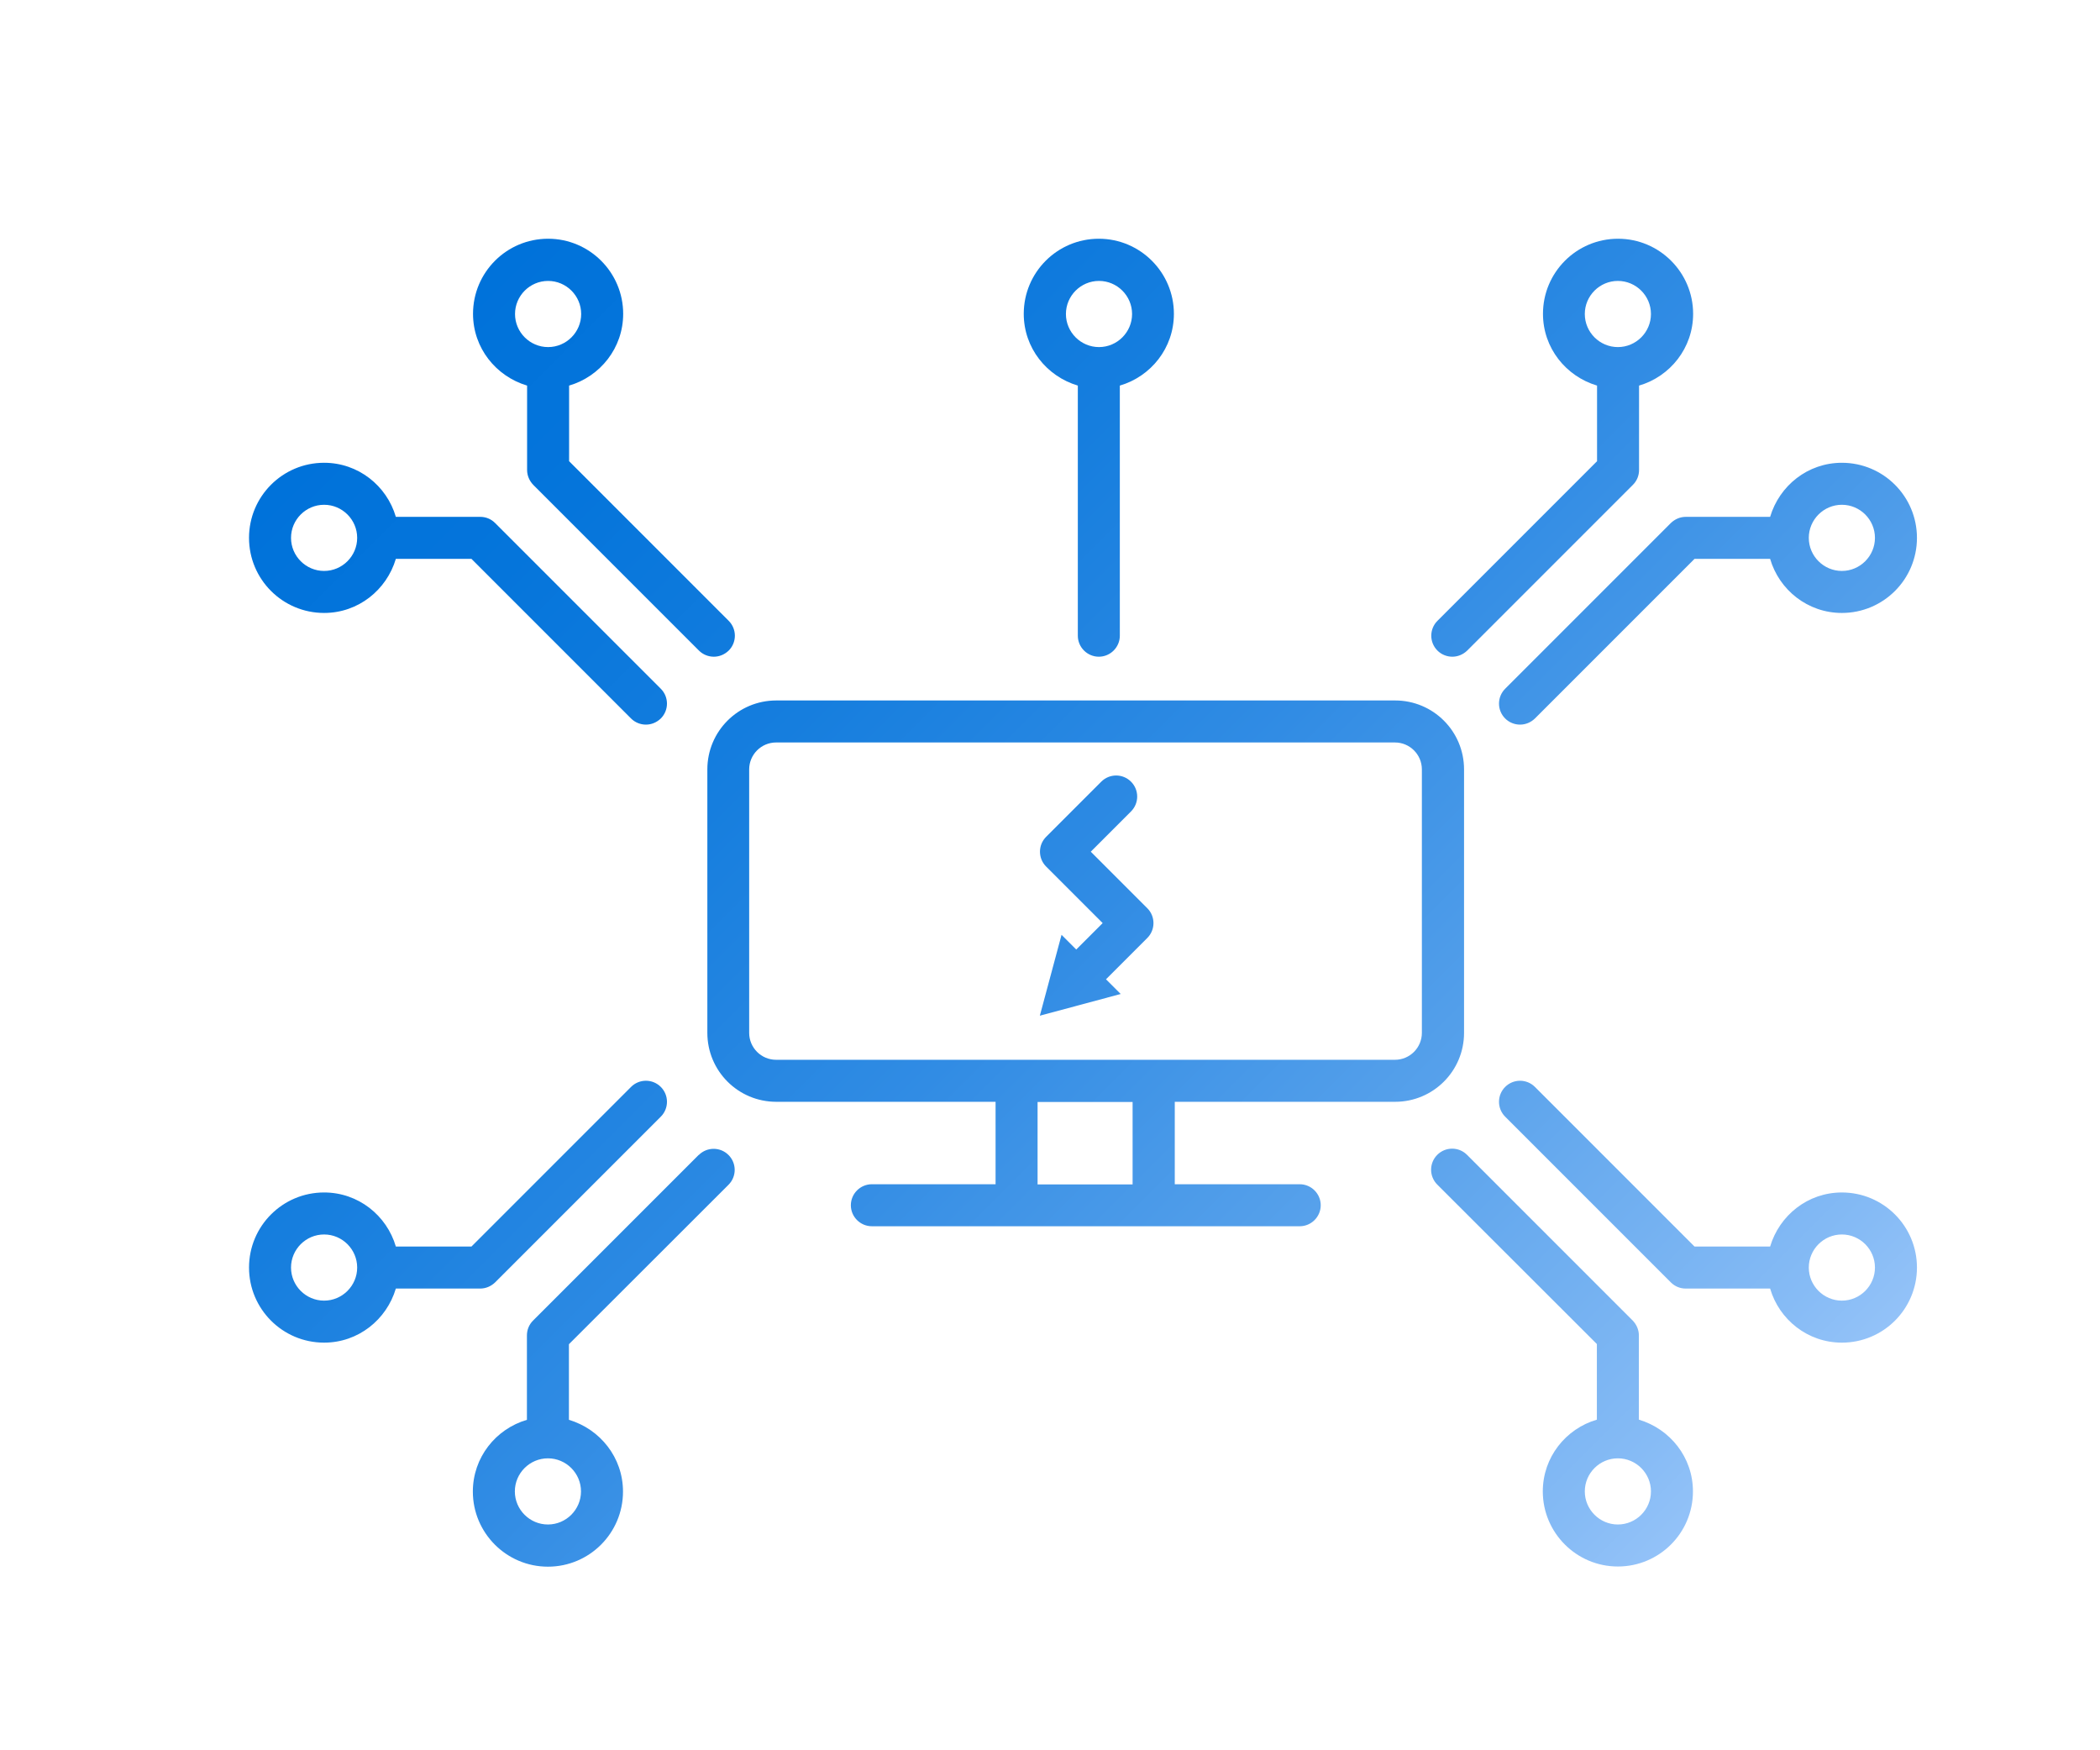 <?xml version="1.0" encoding="UTF-8"?><svg id="Layer_1" xmlns="http://www.w3.org/2000/svg" xmlns:xlink="http://www.w3.org/1999/xlink" viewBox="0 0 120 100"><defs><style>.cls-1{fill:url(#linear-gradient);stroke-width:0px;}</style><linearGradient id="linear-gradient" x1="97.02" y1="86.71" x2="26.75" y2="16.44" gradientUnits="userSpaceOnUse"><stop offset="0" stop-color="#93c2f8"/><stop offset=".05" stop-color="#86bbf5"/><stop offset=".28" stop-color="#57a1eb"/><stop offset=".49" stop-color="#318ce4"/><stop offset=".69" stop-color="#167ede"/><stop offset=".87" stop-color="#0575db"/><stop offset="1" stop-color="#0072da"/></linearGradient></defs><path class="cls-1" d="M79.72,62.95c2.18,0,3.94-1.76,3.94-3.94v-15.05c0-2.18-1.76-3.94-3.94-3.94h-35.36c-2.18,0-3.94,1.76-3.94,3.94v15.05c0,2.18,1.76,3.94,3.94,3.94h12.53v4.71h-7.07c-.66,0-1.2.54-1.2,1.2s.54,1.2,1.2,1.2h24.45c.66,0,1.2-.54,1.2-1.2s-.54-1.2-1.2-1.2h-7.14v-4.71h12.6ZM44.35,60.55c-.85,0-1.54-.69-1.54-1.54v-15.05c0-.85.69-1.54,1.54-1.54h35.36c.85,0,1.54.69,1.54,1.54v15.05c0,.85-.69,1.54-1.54,1.54h-35.36ZM64.72,67.67h-5.43v-4.71h5.43v4.71ZM93.65,81.12v-4.82c0-.32-.13-.62-.35-.85l-9.47-9.47c-.47-.47-1.23-.47-1.7,0s-.47,1.23,0,1.7l9.12,9.11v4.32c-1.78.52-3.09,2.15-3.09,4.1,0,2.36,1.92,4.29,4.29,4.29s4.29-1.92,4.29-4.29c0-1.95-1.31-3.57-3.09-4.1ZM92.45,87.1c-1.04,0-1.89-.85-1.89-1.89s.85-1.89,1.89-1.89,1.89.85,1.89,1.89-.85,1.89-1.89,1.89ZM105.25,68.13c-1.95,0-3.57,1.31-4.1,3.09h-4.32l-9.12-9.12c-.47-.47-1.23-.47-1.7,0s-.47,1.23,0,1.7l9.47,9.47c.23.23.53.35.85.35h4.82c.52,1.78,2.15,3.09,4.1,3.09,2.37,0,4.29-1.92,4.29-4.29s-1.92-4.29-4.29-4.29ZM105.25,74.31c-1.04,0-1.89-.85-1.89-1.89s.85-1.89,1.89-1.89,1.89.85,1.89,1.89-.85,1.89-1.89,1.89ZM27.44,73.62c.32,0,.62-.13.85-.35l9.47-9.47c.47-.47.47-1.23,0-1.7s-1.23-.47-1.7,0l-9.12,9.12h-4.32c-.52-1.78-2.15-3.09-4.1-3.09-2.37,0-4.29,1.92-4.29,4.29s1.92,4.29,4.29,4.29c1.95,0,3.57-1.31,4.1-3.09h4.82ZM18.52,74.31c-1.04,0-1.89-.85-1.89-1.89s.85-1.89,1.89-1.89,1.89.85,1.89,1.89-.85,1.89-1.89,1.89ZM39.93,65.98l-9.47,9.47c-.23.23-.35.53-.35.85v4.82c-1.78.52-3.09,2.15-3.09,4.1,0,2.36,1.92,4.29,4.29,4.29s4.29-1.92,4.29-4.29c0-1.95-1.31-3.57-3.09-4.1v-4.32l9.12-9.11c.47-.47.47-1.23,0-1.7s-1.23-.47-1.7,0ZM33.2,85.21c0,1.04-.85,1.89-1.89,1.89s-1.89-.85-1.89-1.89.85-1.89,1.89-1.89,1.89.85,1.89,1.89ZM30.12,22.03v4.82c0,.32.13.62.35.85l9.47,9.47c.23.23.54.35.85.35s.61-.12.85-.35c.47-.47.47-1.23,0-1.7l-9.12-9.12v-4.32c1.78-.52,3.09-2.15,3.09-4.1,0-2.36-1.92-4.29-4.29-4.29s-4.29,1.92-4.29,4.29c0,1.95,1.31,3.57,3.09,4.1ZM31.32,16.05c1.04,0,1.89.85,1.89,1.89s-.85,1.89-1.89,1.89-1.89-.85-1.89-1.89.85-1.89,1.89-1.89ZM18.52,35.02c1.95,0,3.57-1.31,4.1-3.09h4.32l9.12,9.12c.23.23.54.35.85.35s.61-.12.85-.35c.47-.47.47-1.23,0-1.7l-9.47-9.47c-.23-.23-.53-.35-.85-.35h-4.82c-.52-1.78-2.15-3.09-4.1-3.09-2.37,0-4.29,1.92-4.29,4.29s1.92,4.29,4.29,4.29ZM18.52,28.84c1.04,0,1.89.85,1.89,1.89s-.85,1.89-1.89,1.89-1.89-.85-1.89-1.89.85-1.89,1.89-1.89ZM96.33,29.53c-.32,0-.62.13-.85.35l-9.47,9.47c-.47.47-.47,1.23,0,1.7.23.23.54.35.85.35s.61-.12.85-.35l9.12-9.12h4.32c.52,1.78,2.15,3.09,4.1,3.09,2.37,0,4.29-1.92,4.29-4.29s-1.92-4.29-4.29-4.29c-1.95,0-3.57,1.31-4.1,3.09h-4.82ZM105.25,28.84c1.04,0,1.89.85,1.89,1.89s-.85,1.89-1.89,1.89-1.89-.85-1.89-1.89.85-1.89,1.89-1.89ZM82.99,37.52c.31,0,.61-.12.85-.35l9.47-9.47c.23-.23.35-.53.35-.85v-4.82c1.78-.52,3.09-2.15,3.09-4.1,0-2.36-1.92-4.29-4.29-4.29s-4.29,1.92-4.29,4.29c0,1.95,1.31,3.57,3.09,4.1v4.32l-9.12,9.12c-.47.47-.47,1.23,0,1.7.23.23.54.35.85.35ZM90.56,17.94c0-1.04.85-1.89,1.89-1.89s1.89.85,1.89,1.89-.85,1.89-1.89,1.89-1.89-.85-1.89-1.89ZM61.59,22.03v14.29c0,.66.54,1.2,1.2,1.2s1.2-.54,1.2-1.2v-14.29c1.78-.52,3.09-2.15,3.09-4.1,0-2.36-1.92-4.29-4.29-4.29s-4.29,1.92-4.29,4.29c0,1.95,1.31,3.57,3.09,4.1ZM62.8,16.05c1.04,0,1.89.85,1.89,1.89s-.85,1.89-1.89,1.89-1.89-.85-1.89-1.89.85-1.89,1.89-1.89ZM65.56,51.89c.47.47.47,1.23,0,1.7l-2.36,2.36.84.84-4.62,1.24,1.24-4.62.84.84,1.51-1.51-3.23-3.23c-.47-.47-.47-1.23,0-1.7l3.15-3.15c.47-.47,1.23-.47,1.7,0s.47,1.23,0,1.7l-2.3,2.3,3.23,3.23Z"/></svg>